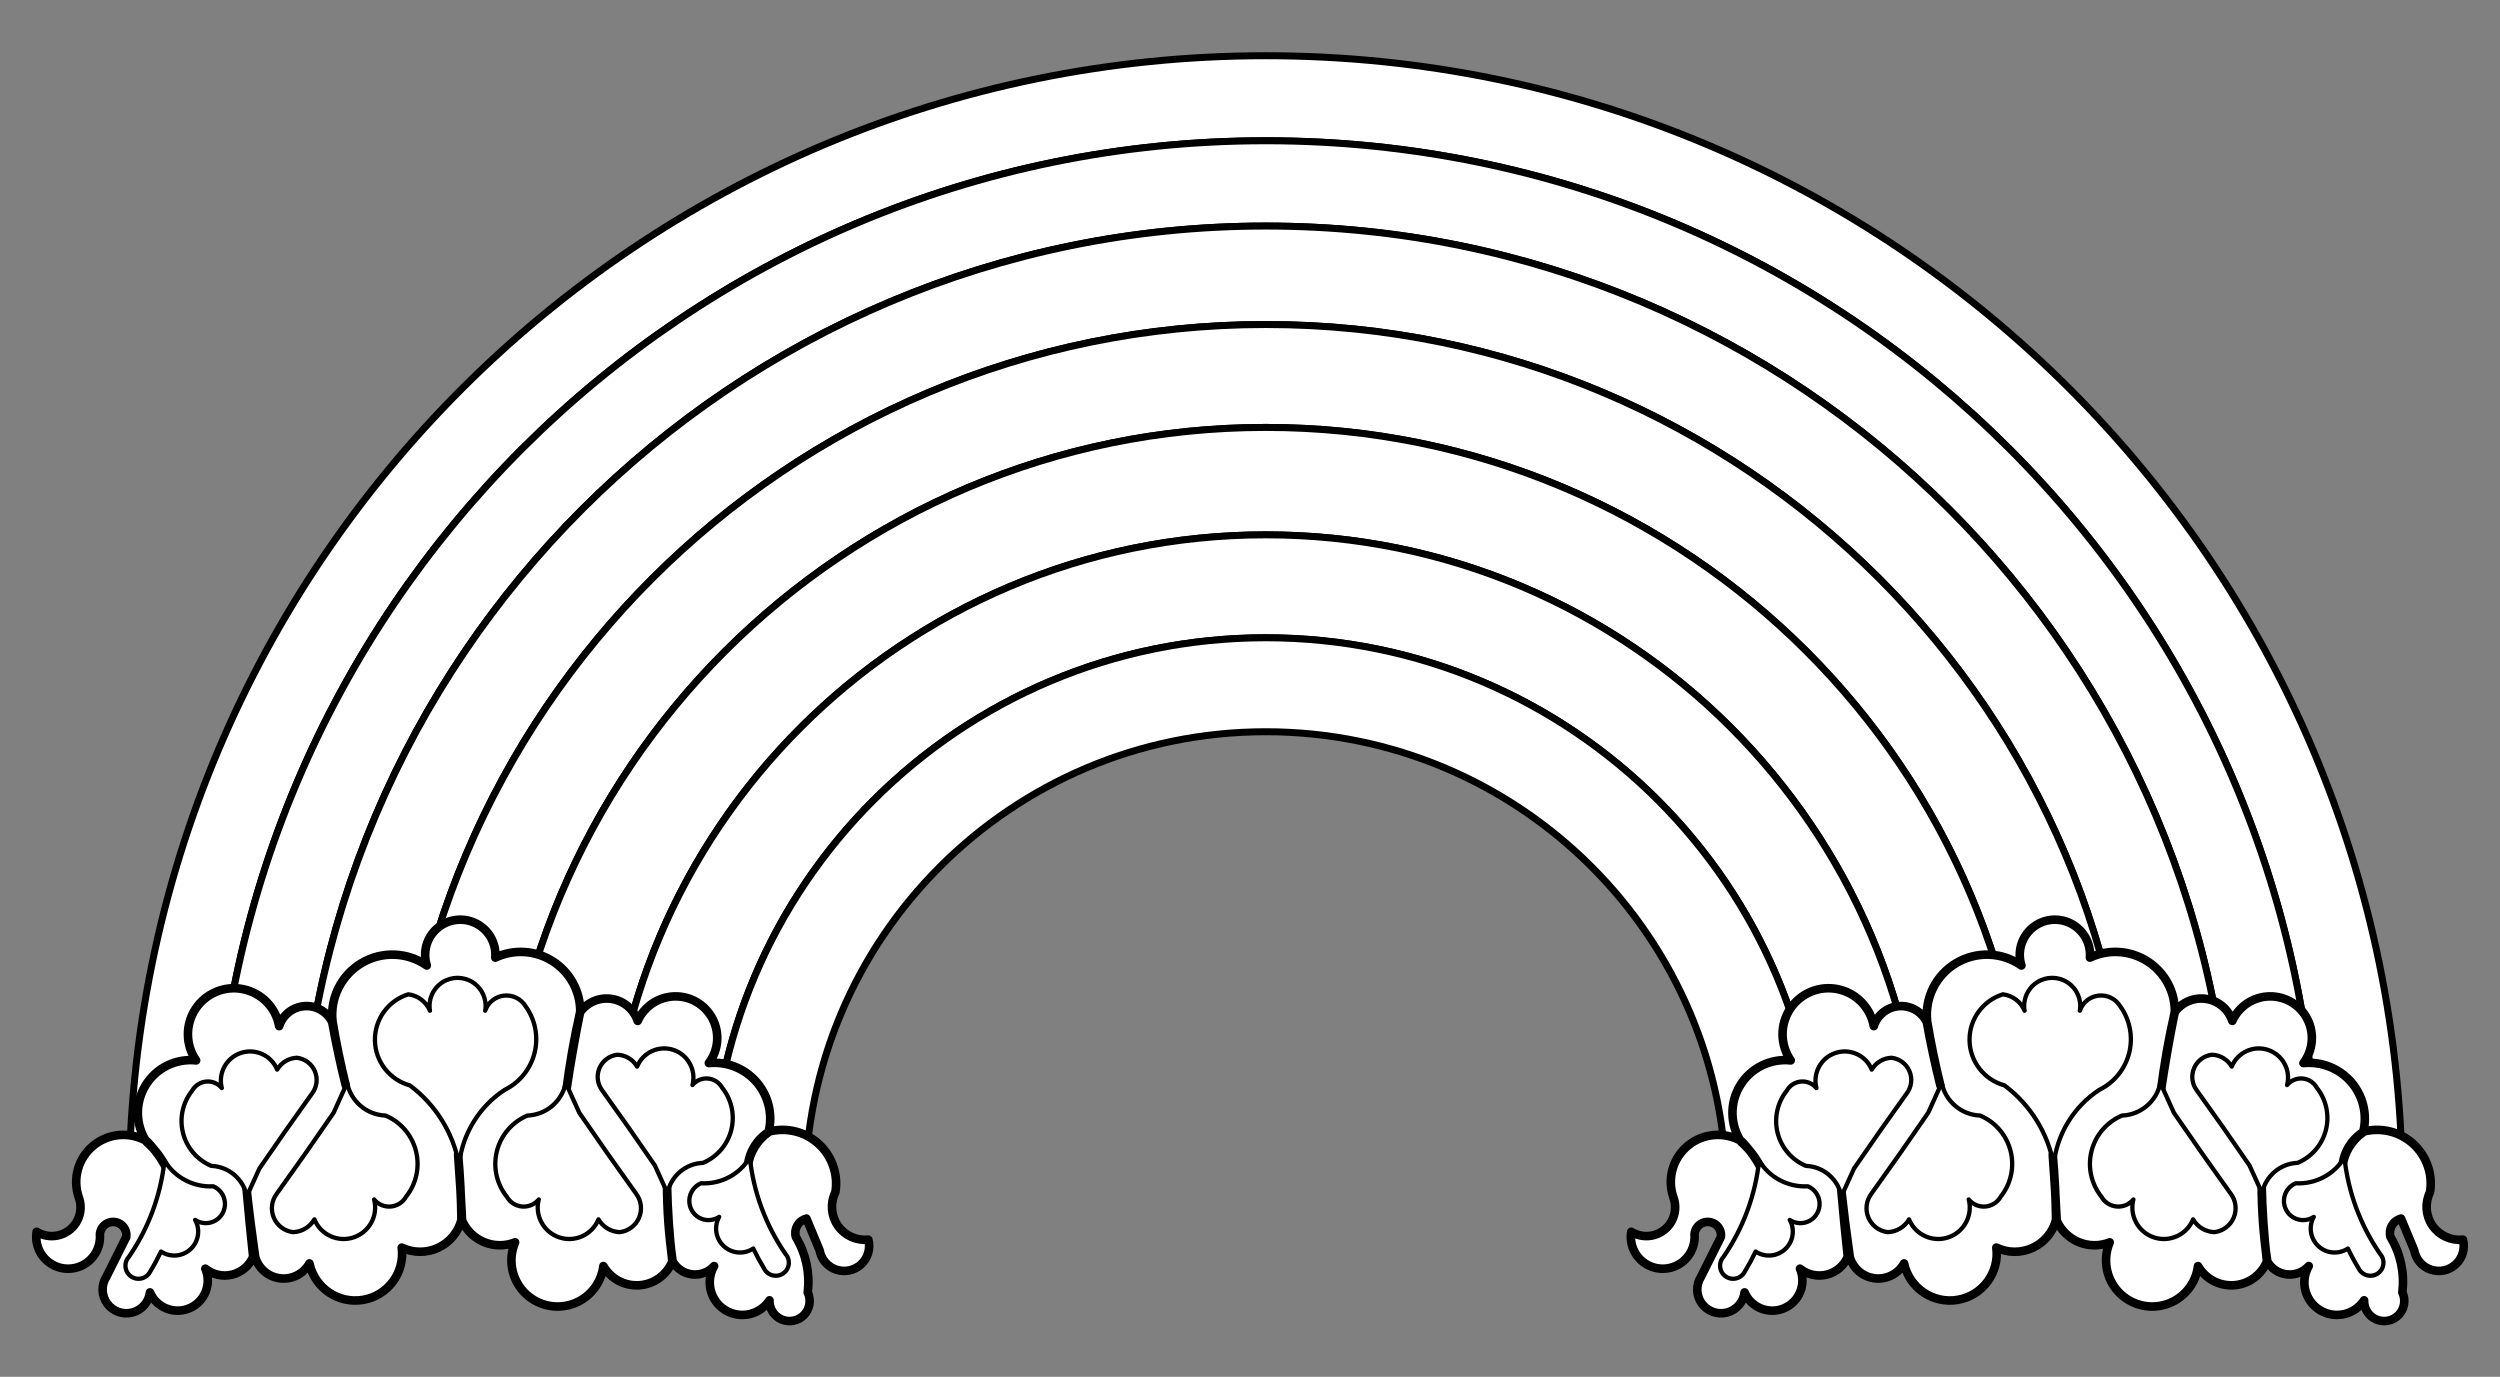 <?xml version="1.0" encoding="UTF-8" standalone="no"?>
<!DOCTYPE svg PUBLIC "-//W3C//DTD SVG 1.1//EN" "http://www.w3.org/Graphics/SVG/1.1/DTD/svg11.dtd">
<svg xmlns="http://www.w3.org/2000/svg" xmlns:xl="http://www.w3.org/1999/xlink" xmlns:dc="http://purl.org/dc/elements/1.1/" version="1.1" viewBox="54 94.5 310.5 171" width="310.5" height="171">
  <rect x="54" y="94.5" width="310.5" height="171" fill="#808080" stroke="none"/>
  <defs>
    <clipPath id="artboard_clip_path">
      <path d="M 54 94.5 L 364.5 94.5 L 364.5 265.5 L 54 265.5 Z"/>
    </clipPath>
  </defs>
  <g id="Rainbow,_Natural_(1)" fill-opacity="1" stroke-opacity="1" stroke="none" fill="none" stroke-dasharray="none">
    <title>Rainbow, Natural (1)</title>
    <g id="Rainbow,_Natural_(1)_Art" clip-path="url(#artboard_clip_path)">
      <title>Art</title>
      <g id="Group_31">
        <g id="Group_82">
          <g id="Graphic_89">
            <title>path11672</title>
            <path d="M 211.203 101.421 C 133.257 101.422 70.062 164.593 70.029 242.538 L 80.588 242.538 C 80.62 170.428 139.085 111.982 211.203 111.981 C 283.32 111.981 341.785 170.428 341.817 242.538 L 352.376 242.538 C 352.343 164.593 289.148 101.422 211.203 101.421 Z" fill="#FFFFFF"/>
            <path d="M 211.203 101.421 C 133.257 101.422 70.062 164.593 70.029 242.538 L 80.588 242.538 C 80.62 170.428 139.085 111.982 211.203 111.981 C 283.32 111.981 341.785 170.428 341.817 242.538 L 352.376 242.538 C 352.343 164.593 289.148 101.422 211.203 101.421 Z" stroke="black" stroke-linecap="round" stroke-linejoin="round" stroke-width=".869"/>
          </g>
          <g id="Graphic_88">
            <title>path11640</title>
            <path d="M 211.203 111.981 C 139.09 111.983 80.622 170.425 80.59 242.538 L 91.182 242.538 C 91.215 176.279 144.936 122.575 211.203 122.575 C 277.469 122.575 331.191 176.279 331.223 242.538 L 341.815 242.538 C 341.783 170.425 283.315 111.983 211.203 111.981 Z" fill="#FFFFFF"/>
            <path d="M 211.203 111.981 C 139.09 111.983 80.622 170.425 80.59 242.538 L 91.182 242.538 C 91.215 176.279 144.936 122.575 211.203 122.575 C 277.469 122.575 331.191 176.279 331.223 242.538 L 341.815 242.538 C 341.783 170.425 283.315 111.983 211.203 111.981 Z" stroke="black" stroke-linecap="round" stroke-linejoin="round" stroke-width=".869"/>
          </g>
          <g id="Graphic_87">
            <title>path11645</title>
            <path d="M 211.203 122.575 C 144.936 122.575 91.214 176.279 91.182 242.538 L 103.411 242.538 C 103.444 183.032 151.689 134.804 211.203 134.804 C 270.716 134.803 318.962 183.032 318.994 242.538 L 331.223 242.538 C 331.192 176.279 277.469 122.575 211.203 122.575 Z" fill="#FFFFFF"/>
            <path d="M 211.203 122.575 C 144.936 122.575 91.214 176.279 91.182 242.538 L 103.411 242.538 C 103.444 183.032 151.689 134.804 211.203 134.804 C 270.716 134.803 318.962 183.032 318.994 242.538 L 331.223 242.538 C 331.192 176.279 277.469 122.575 211.203 122.575 Z" stroke="black" stroke-linecap="round" stroke-linejoin="round" stroke-width=".869"/>
          </g>
          <g id="Graphic_86">
            <title>path11662</title>
            <path d="M 211.203 134.804 C 151.689 134.804 103.443 183.032 103.411 242.538 L 116.194 242.538 C 116.227 190.093 158.75 147.587 211.203 147.587 C 263.656 147.587 306.178 190.092 306.211 242.538 L 318.994 242.538 C 318.963 183.032 270.716 134.803 211.203 134.804 Z" fill="#FFFFFF"/>
            <path d="M 211.203 134.804 C 151.689 134.804 103.443 183.032 103.411 242.538 L 116.194 242.538 C 116.227 190.093 158.75 147.587 211.203 147.587 C 263.656 147.587 306.178 190.092 306.211 242.538 L 318.994 242.538 C 318.963 183.032 270.716 134.803 211.203 134.804 Z" stroke="black" stroke-linecap="round" stroke-linejoin="round" stroke-width=".869"/>
          </g>
          <g id="Graphic_85">
            <title>path11664</title>
            <path d="M 211.203 147.587 C 158.75 147.587 116.227 190.093 116.194 242.538 L 129.533 242.538 C 129.566 197.46 166.117 160.927 211.203 160.926 C 256.289 160.926 292.84 197.46 292.872 242.538 L 306.211 242.538 C 306.179 190.092 263.656 147.587 211.203 147.587 Z" fill="#FFFFFF"/>
            <path d="M 211.203 147.587 C 158.75 147.587 116.227 190.093 116.194 242.538 L 129.533 242.538 C 129.566 197.46 166.117 160.927 211.203 160.926 C 256.289 160.926 292.84 197.46 292.872 242.538 L 306.211 242.538 C 306.179 190.092 263.656 147.587 211.203 147.587 Z" stroke="black" stroke-linecap="round" stroke-linejoin="round" stroke-width=".869"/>
          </g>
          <g id="Graphic_84">
            <title>path11666</title>
            <path d="M 211.203 160.926 C 166.117 160.927 129.566 197.46 129.533 242.538 L 142.317 242.538 C 142.35 204.52 173.177 173.71 211.203 173.71 C 249.228 173.71 280.056 204.52 280.088 242.538 L 292.872 242.538 C 292.84 197.46 256.289 160.926 211.203 160.926 Z" fill="#FFFFFF"/>
            <path d="M 211.203 160.926 C 166.117 160.927 129.566 197.46 129.533 242.538 L 142.317 242.538 C 142.35 204.52 173.177 173.71 211.203 173.71 C 249.228 173.71 280.056 204.52 280.088 242.538 L 292.872 242.538 C 292.84 197.46 256.289 160.926 211.203 160.926 Z" stroke="black" stroke-linecap="round" stroke-linejoin="round" stroke-width=".869"/>
          </g>
          <g id="Graphic_83">
            <title>path11668</title>
            <path d="M 211.203 173.71 C 173.177 173.71 142.349 204.52 142.317 242.538 L 153.989 242.538 C 154.021 210.967 179.623 185.382 211.203 185.382 C 242.782 185.381 268.384 210.967 268.416 242.538 L 280.088 242.538 C 280.056 204.52 249.228 173.71 211.203 173.71 Z" fill="#FFFFFF"/>
            <path d="M 211.203 173.71 C 173.177 173.71 142.349 204.52 142.317 242.538 L 153.989 242.538 C 154.021 210.967 179.623 185.382 211.203 185.382 C 242.782 185.381 268.384 210.967 268.416 242.538 L 280.088 242.538 C 280.056 204.52 249.228 173.71 211.203 173.71 Z" stroke="black" stroke-linecap="round" stroke-linejoin="round" stroke-width=".869"/>
          </g>
        </g>
        <g id="Group_57">
          <g id="Group_79">
            <title>g11718</title>
            <g id="Graphic_81">
              <title>path11714</title>
              <path d="M 58.55 247.488 C 59.844 248.29 61.505 248.183 62.686 247.223 C 63.867 246.262 64.31 244.658 63.789 243.227 C 62.984 240.917 63.702 238.351 65.588 236.793 C 67.474 235.235 70.13 235.016 72.246 236.243 C 73.24 237.267 74.074 238.434 74.72 239.706 C 74.134 238.423 73.283 237.278 72.223 236.347 C 70.812 234.235 70.75 231.497 72.064 229.323 C 73.379 227.15 75.832 225.933 78.358 226.202 C 77.028 224.282 77.001 221.747 78.289 219.799 C 79.577 217.851 81.921 216.884 84.208 217.357 C 86.495 217.83 88.263 219.648 88.673 221.947 C 89.108 220.56 90.343 219.578 91.791 219.465 C 93.24 219.352 94.612 220.132 95.256 221.434 C 95.731 224.077 96.294 226.704 96.944 229.31 C 96.295 226.685 95.747 224.037 95.303 221.37 C 94.975 218.453 96.386 215.614 98.91 214.114 C 101.434 212.614 104.603 212.732 107.008 214.414 C 106.474 212.735 107.001 210.898 108.347 209.759 C 109.692 208.62 111.591 208.402 113.159 209.206 C 114.727 210.011 115.658 211.679 115.519 213.436 C 117.816 212.35 120.511 212.521 122.654 213.889 C 124.796 215.257 126.085 217.63 126.066 220.171 C 125.32 223.43 124.739 226.725 124.325 230.043 C 124.81 226.755 125.383 223.481 126.043 220.224 C 126.929 218.979 128.44 218.337 129.951 218.563 C 131.462 218.789 132.719 219.845 133.202 221.295 C 134.018 219.485 135.797 218.303 137.781 218.252 C 139.766 218.201 141.604 219.29 142.511 221.056 C 143.418 222.821 143.235 224.95 142.038 226.533 C 144.284 226.312 146.497 227.196 147.972 228.903 C 149.448 230.611 150 232.929 149.454 235.119 C 148.036 236.113 147.1 237.657 146.875 239.374 C 147.026 237.589 148.013 235.981 149.536 235.038 C 151.715 234.481 154.027 235.062 155.685 236.583 C 157.342 238.103 158.121 240.357 157.755 242.576 C 157.093 243.913 157.21 245.504 158.061 246.729 C 158.913 247.954 160.363 248.62 161.847 248.466 C 162.136 249.569 161.797 250.741 160.964 251.518 C 160.131 252.296 158.938 252.554 157.858 252.19 C 156.779 251.826 155.985 250.899 155.793 249.776 L 154.157 245.847 C 153.676 245.971 153.265 246.285 153.018 246.717 C 152.772 247.149 152.71 247.662 152.848 248.14 C 154.095 250.202 154.614 252.623 154.32 255.015 C 154.763 255.95 154.583 257.062 153.868 257.809 C 153.152 258.557 152.049 258.785 151.096 258.383 C 150.142 257.981 149.535 257.033 149.57 255.998 C 148.365 257.824 145.927 258.361 144.067 257.209 C 142.207 256.058 141.6 253.636 142.696 251.743 C 142.008 252.508 140.993 252.893 139.971 252.777 C 138.949 252.662 138.045 252.06 137.545 251.161 C 137.08 247.991 136.846 244.791 136.846 241.586 C 136.906 244.787 137.126 247.982 137.504 251.161 C 136.817 252.852 135.226 254.004 133.405 254.128 C 131.583 254.251 129.851 253.326 128.941 251.743 C 128.666 253.966 127.122 255.824 124.988 256.502 C 122.853 257.18 120.52 256.554 119.012 254.898 C 117.505 253.242 117.1 250.859 117.975 248.798 C 115.41 249.817 112.498 248.62 111.392 246.091 C 111.265 243.359 111.1 240.629 110.897 237.901 C 111.138 240.596 111.276 243.299 111.31 246.004 C 110.912 247.536 109.85 248.809 108.415 249.476 C 106.98 250.143 105.322 250.133 103.894 249.45 C 104.299 252.547 102.187 255.411 99.109 255.94 C 96.031 256.468 93.084 254.472 92.433 251.417 C 91.706 252.713 90.27 253.444 88.794 253.268 C 87.319 253.092 86.095 252.045 85.693 250.614 C 85.287 247.803 84.93 244.986 84.622 242.162 C 84.869 244.974 85.142 247.784 85.442 250.591 C 84.97 251.696 84.007 252.515 82.841 252.806 C 81.675 253.096 80.44 252.823 79.505 252.069 C 80.318 253.969 79.438 256.169 77.538 256.982 C 75.638 257.796 73.438 256.915 72.625 255.015 C 72.479 256.222 71.607 257.216 70.43 257.518 C 69.252 257.82 68.01 257.369 67.3 256.381 C 66.591 255.394 66.56 254.072 67.223 253.053 L 69.679 248.14 C 69.765 247.542 69.516 246.944 69.03 246.585 C 68.544 246.225 67.899 246.161 67.352 246.417 C 66.805 246.674 66.442 247.211 66.408 247.814 C 66.524 249.336 65.755 250.789 64.432 251.549 C 63.108 252.308 61.466 252.24 60.21 251.373 C 58.955 250.507 58.309 248.995 58.55 247.488 Z" fill="#FFFFFF"/>
            </g>
            <g id="Graphic_80">
              <title>path11716</title>
              <path d="M 58.55 247.488 C 59.844 248.29 61.505 248.183 62.686 247.223 C 63.867 246.262 64.31 244.658 63.789 243.227 C 62.984 240.917 63.702 238.351 65.588 236.793 C 67.474 235.235 70.13 235.016 72.246 236.243 C 73.24 237.267 74.074 238.434 74.72 239.706 C 74.134 238.423 73.283 237.278 72.223 236.347 C 70.812 234.235 70.75 231.497 72.064 229.323 C 73.379 227.15 75.832 225.933 78.358 226.202 C 77.028 224.282 77.001 221.747 78.289 219.799 C 79.577 217.851 81.921 216.884 84.208 217.357 C 86.495 217.83 88.263 219.648 88.673 221.947 C 89.108 220.56 90.343 219.578 91.791 219.465 C 93.24 219.352 94.612 220.132 95.256 221.434 C 95.731 224.077 96.294 226.704 96.944 229.31 C 96.295 226.685 95.747 224.037 95.303 221.37 C 94.975 218.453 96.386 215.614 98.91 214.114 C 101.434 212.614 104.603 212.732 107.008 214.414 C 106.474 212.735 107.001 210.898 108.347 209.759 C 109.692 208.62 111.591 208.402 113.159 209.206 C 114.727 210.011 115.658 211.679 115.519 213.436 C 117.816 212.35 120.511 212.521 122.654 213.889 C 124.796 215.257 126.085 217.63 126.066 220.171 C 125.32 223.43 124.739 226.725 124.325 230.043 C 124.81 226.755 125.383 223.481 126.043 220.224 C 126.929 218.979 128.44 218.337 129.951 218.563 C 131.462 218.789 132.719 219.845 133.202 221.295 C 134.018 219.485 135.797 218.303 137.781 218.252 C 139.766 218.201 141.604 219.29 142.511 221.056 C 143.418 222.821 143.235 224.95 142.038 226.533 C 144.284 226.312 146.497 227.196 147.972 228.903 C 149.448 230.611 150 232.929 149.454 235.119 C 148.036 236.113 147.1 237.657 146.875 239.374 C 147.026 237.589 148.013 235.981 149.536 235.038 C 151.715 234.481 154.027 235.062 155.685 236.583 C 157.342 238.103 158.121 240.357 157.755 242.576 C 157.093 243.913 157.21 245.504 158.061 246.729 C 158.913 247.954 160.363 248.62 161.847 248.466 C 162.136 249.569 161.797 250.741 160.964 251.518 C 160.131 252.296 158.938 252.554 157.858 252.19 C 156.779 251.826 155.985 250.899 155.793 249.776 L 154.157 245.847 C 153.676 245.971 153.265 246.285 153.018 246.717 C 152.772 247.149 152.71 247.662 152.848 248.14 C 154.095 250.202 154.614 252.623 154.32 255.015 C 154.763 255.95 154.583 257.062 153.868 257.809 C 153.152 258.557 152.049 258.785 151.096 258.383 C 150.142 257.981 149.535 257.033 149.57 255.998 C 148.365 257.824 145.927 258.361 144.067 257.209 C 142.207 256.058 141.6 253.636 142.696 251.743 C 142.008 252.508 140.993 252.893 139.971 252.777 C 138.949 252.662 138.045 252.06 137.545 251.161 C 137.08 247.991 136.846 244.791 136.846 241.586 C 136.906 244.787 137.126 247.982 137.504 251.161 C 136.817 252.852 135.226 254.004 133.405 254.128 C 131.583 254.251 129.851 253.326 128.941 251.743 C 128.666 253.966 127.122 255.824 124.988 256.502 C 122.853 257.18 120.52 256.554 119.012 254.898 C 117.505 253.242 117.1 250.859 117.975 248.798 C 115.41 249.817 112.498 248.62 111.392 246.091 C 111.265 243.359 111.1 240.629 110.897 237.901 C 111.138 240.596 111.276 243.299 111.31 246.004 C 110.912 247.536 109.85 248.809 108.415 249.476 C 106.98 250.143 105.322 250.133 103.894 249.45 C 104.299 252.547 102.187 255.411 99.109 255.94 C 96.031 256.468 93.084 254.472 92.433 251.417 C 91.706 252.713 90.27 253.444 88.794 253.268 C 87.319 253.092 86.095 252.045 85.693 250.614 C 85.287 247.803 84.93 244.986 84.622 242.162 C 84.869 244.974 85.142 247.784 85.442 250.591 C 84.97 251.696 84.007 252.515 82.841 252.806 C 81.675 253.096 80.44 252.823 79.505 252.069 C 80.318 253.969 79.438 256.169 77.538 256.982 C 75.638 257.796 73.438 256.915 72.625 255.015 C 72.479 256.222 71.607 257.216 70.43 257.518 C 69.252 257.82 68.01 257.369 67.3 256.381 C 66.591 255.394 66.56 254.072 67.223 253.053 L 69.679 248.14 C 69.765 247.542 69.516 246.944 69.03 246.585 C 68.544 246.225 67.899 246.161 67.352 246.417 C 66.805 246.674 66.442 247.211 66.408 247.814 C 66.524 249.336 65.755 250.789 64.432 251.549 C 63.108 252.308 61.466 252.24 60.21 251.373 C 58.955 250.507 58.309 248.995 58.55 247.488 Z" fill="#FFFFFF"/>
              <path d="M 58.55 247.488 C 59.844 248.29 61.505 248.183 62.686 247.223 C 63.867 246.262 64.31 244.658 63.789 243.227 C 62.984 240.917 63.702 238.351 65.588 236.793 C 67.474 235.235 70.13 235.016 72.246 236.243 C 73.24 237.267 74.074 238.434 74.72 239.706 C 74.134 238.423 73.283 237.278 72.223 236.347 C 70.812 234.235 70.75 231.497 72.064 229.323 C 73.379 227.15 75.832 225.933 78.358 226.202 C 77.028 224.282 77.001 221.747 78.289 219.799 C 79.577 217.851 81.921 216.884 84.208 217.357 C 86.495 217.83 88.263 219.648 88.673 221.947 C 89.108 220.56 90.343 219.578 91.791 219.465 C 93.24 219.352 94.612 220.132 95.256 221.434 C 95.731 224.077 96.294 226.704 96.944 229.31 C 96.295 226.685 95.747 224.037 95.303 221.37 C 94.975 218.453 96.386 215.614 98.91 214.114 C 101.434 212.614 104.603 212.732 107.008 214.414 C 106.474 212.735 107.001 210.898 108.347 209.759 C 109.692 208.62 111.591 208.402 113.159 209.206 C 114.727 210.011 115.658 211.679 115.519 213.436 C 117.816 212.35 120.511 212.521 122.654 213.889 C 124.796 215.257 126.085 217.63 126.066 220.171 C 125.32 223.43 124.739 226.725 124.325 230.043 C 124.81 226.755 125.383 223.481 126.043 220.224 C 126.929 218.979 128.44 218.337 129.951 218.563 C 131.462 218.789 132.719 219.845 133.202 221.295 C 134.018 219.485 135.797 218.303 137.781 218.252 C 139.766 218.201 141.604 219.29 142.511 221.056 C 143.418 222.821 143.235 224.95 142.038 226.533 C 144.284 226.312 146.497 227.196 147.972 228.903 C 149.448 230.611 150 232.929 149.454 235.119 C 148.036 236.113 147.1 237.657 146.875 239.374 C 147.026 237.589 148.013 235.981 149.536 235.038 C 151.715 234.481 154.027 235.062 155.685 236.583 C 157.342 238.103 158.121 240.357 157.755 242.576 C 157.093 243.913 157.21 245.504 158.061 246.729 C 158.913 247.954 160.363 248.62 161.847 248.466 C 162.136 249.569 161.797 250.741 160.964 251.518 C 160.131 252.296 158.938 252.554 157.858 252.19 C 156.779 251.826 155.985 250.899 155.793 249.776 L 154.157 245.847 C 153.676 245.971 153.265 246.285 153.018 246.717 C 152.772 247.149 152.71 247.662 152.848 248.14 C 154.095 250.202 154.614 252.623 154.32 255.015 C 154.763 255.95 154.583 257.062 153.868 257.809 C 153.152 258.557 152.049 258.785 151.096 258.383 C 150.142 257.981 149.535 257.033 149.57 255.998 C 148.365 257.824 145.927 258.361 144.067 257.209 C 142.207 256.058 141.6 253.636 142.696 251.743 C 142.008 252.508 140.993 252.893 139.971 252.777 C 138.949 252.662 138.045 252.06 137.545 251.161 C 137.08 247.991 136.846 244.791 136.846 241.586 C 136.906 244.787 137.126 247.982 137.504 251.161 C 136.817 252.852 135.226 254.004 133.405 254.128 C 131.583 254.251 129.851 253.326 128.941 251.743 C 128.666 253.966 127.122 255.824 124.988 256.502 C 122.853 257.18 120.52 256.554 119.012 254.898 C 117.505 253.242 117.1 250.859 117.975 248.798 C 115.41 249.817 112.498 248.62 111.392 246.091 C 111.265 243.359 111.1 240.629 110.897 237.901 C 111.138 240.596 111.276 243.299 111.31 246.004 C 110.912 247.536 109.85 248.809 108.415 249.476 C 106.98 250.143 105.322 250.133 103.894 249.45 C 104.299 252.547 102.187 255.411 99.109 255.94 C 96.031 256.468 93.084 254.472 92.433 251.417 C 91.706 252.713 90.27 253.444 88.794 253.268 C 87.319 253.092 86.095 252.045 85.693 250.614 C 85.287 247.803 84.93 244.986 84.622 242.162 C 84.869 244.974 85.142 247.784 85.442 250.591 C 84.97 251.696 84.007 252.515 82.841 252.806 C 81.675 253.096 80.44 252.823 79.505 252.069 C 80.318 253.969 79.438 256.169 77.538 256.982 C 75.638 257.796 73.438 256.915 72.625 255.015 C 72.479 256.222 71.607 257.216 70.43 257.518 C 69.252 257.82 68.01 257.369 67.3 256.381 C 66.591 255.394 66.56 254.072 67.223 253.053 L 69.679 248.14 C 69.765 247.542 69.516 246.944 69.03 246.585 C 68.544 246.225 67.899 246.161 67.352 246.417 C 66.805 246.674 66.442 247.211 66.408 247.814 C 66.524 249.336 65.755 250.789 64.432 251.549 C 63.108 252.308 61.466 252.24 60.21 251.373 C 58.955 250.507 58.309 248.995 58.55 247.488 Z" stroke="black" stroke-linecap="round" stroke-linejoin="round" stroke-width="1.068"/>
            </g>
          </g>
          <g id="Group_76">
            <title>g11724</title>
            <g id="Graphic_78">
              <title>path11720</title>
              <path d="M 136.897 242.687 C 137.322 240.562 139.15 239.007 141.315 238.927 C 143.058 238.191 144.356 236.682 144.823 234.849 C 145.289 233.015 144.87 231.069 143.69 229.59 C 143.329 228.943 142.672 228.517 141.934 228.452 C 141.196 228.386 140.474 228.691 140.005 229.264 C 140.489 227.414 139.455 225.506 137.641 224.9 C 135.827 224.295 133.855 225.201 133.131 226.971 C 132.62 226.09 131.692 225.534 130.674 225.498 C 129.689 225.615 128.841 226.251 128.451 227.164 C 128.062 228.077 128.191 229.129 128.789 229.922 C 131.007 233.007 133.19 236.117 135.337 239.253 Z" fill="#FFFFFF"/>
            </g>
            <g id="Graphic_77">
              <title>path11722</title>
              <path d="M 136.897 242.687 C 137.322 240.562 139.15 239.007 141.315 238.927 C 143.058 238.191 144.356 236.682 144.823 234.849 C 145.289 233.015 144.87 231.069 143.69 229.59 C 143.329 228.943 142.672 228.517 141.934 228.452 C 141.196 228.386 140.474 228.691 140.005 229.264 C 140.489 227.414 139.455 225.506 137.641 224.9 C 135.827 224.295 133.855 225.201 133.131 226.971 C 132.62 226.09 131.692 225.534 130.674 225.498 C 129.689 225.615 128.841 226.251 128.451 227.164 C 128.062 228.077 128.191 229.129 128.789 229.922 C 131.007 233.007 133.19 236.117 135.337 239.253 Z" fill="#FFFFFF"/>
              <path d="M 136.897 242.687 C 137.322 240.562 139.15 239.007 141.315 238.927 C 143.058 238.191 144.356 236.682 144.823 234.849 C 145.289 233.015 144.87 231.069 143.69 229.59 C 143.329 228.943 142.672 228.517 141.934 228.452 C 141.196 228.386 140.474 228.691 140.005 229.264 C 140.489 227.414 139.455 225.506 137.641 224.9 C 135.827 224.295 133.855 225.201 133.131 226.971 C 132.62 226.09 131.692 225.534 130.674 225.498 C 129.689 225.615 128.841 226.251 128.451 227.164 C 128.062 228.077 128.191 229.129 128.789 229.922 C 131.007 233.007 133.19 236.117 135.337 239.253 Z" stroke="black" stroke-linecap="round" stroke-linejoin="round" stroke-width=".534"/>
            </g>
          </g>
          <g id="Group_73">
            <title>g11730</title>
            <g id="Graphic_75">
              <title>path11726</title>
              <path d="M 111.015 239.134 C 110.289 235.203 108.104 231.691 104.897 229.303 C 102.373 228.61 100.608 226.335 100.565 223.718 C 100.522 221.101 102.211 218.769 104.711 217.993 C 105.908 218.141 106.934 218.918 107.4 220.03 C 107.162 218.662 107.758 217.283 108.919 216.52 C 110.08 215.758 111.583 215.758 112.744 216.52 C 113.905 217.283 114.502 218.662 114.263 220.03 C 114.609 219.007 115.517 218.276 116.591 218.156 C 117.665 218.036 118.712 218.549 119.275 219.472 C 120.485 221.146 120.894 223.269 120.392 225.272 C 119.89 227.276 118.529 228.956 116.673 229.862 C 113.495 231.951 111.42 235.353 111.015 239.134 Z" fill="#FFFFFF"/>
            </g>
            <g id="Graphic_74">
              <title>path11728</title>
              <path d="M 111.015 239.134 C 110.289 235.203 108.104 231.691 104.897 229.303 C 102.373 228.61 100.608 226.335 100.565 223.718 C 100.522 221.101 102.211 218.769 104.711 217.993 C 105.908 218.141 106.934 218.918 107.4 220.03 C 107.162 218.662 107.758 217.283 108.919 216.52 C 110.08 215.758 111.583 215.758 112.744 216.52 C 113.905 217.283 114.502 218.662 114.263 220.03 C 114.609 219.007 115.517 218.276 116.591 218.156 C 117.665 218.036 118.712 218.549 119.275 219.472 C 120.485 221.146 120.894 223.269 120.392 225.272 C 119.89 227.276 118.529 228.956 116.673 229.862 C 113.495 231.951 111.42 235.353 111.015 239.134 Z" fill="#FFFFFF"/>
              <path d="M 111.015 239.134 C 110.289 235.203 108.104 231.691 104.897 229.303 C 102.373 228.61 100.608 226.335 100.565 223.718 C 100.522 221.101 102.211 218.769 104.711 217.993 C 105.908 218.141 106.934 218.918 107.4 220.03 C 107.162 218.662 107.758 217.283 108.919 216.52 C 110.08 215.758 111.583 215.758 112.744 216.52 C 113.905 217.283 114.502 218.662 114.263 220.03 C 114.609 219.007 115.517 218.276 116.591 218.156 C 117.665 218.036 118.712 218.549 119.275 219.472 C 120.485 221.146 120.894 223.269 120.392 225.272 C 119.89 227.276 118.529 228.956 116.673 229.862 C 113.495 231.951 111.42 235.353 111.015 239.134 Z" stroke="black" stroke-linecap="round" stroke-linejoin="round" stroke-width=".534"/>
            </g>
          </g>
          <g id="Group_70">
            <title>g11736</title>
            <g id="Graphic_72">
              <title>path11732</title>
              <path d="M 74.428 238.643 C 73.972 242.934 72.453 247.043 70.01 250.599 C 69.576 251.069 69.458 251.749 69.708 252.337 C 69.959 252.925 70.53 253.311 71.169 253.325 C 71.808 253.338 72.396 252.975 72.67 252.398 C 73.156 251.603 73.599 250.783 73.997 249.941 C 75.14 250.702 76.657 250.58 77.664 249.646 C 78.671 248.713 78.907 247.21 78.234 246.012 C 78.987 246.516 79.96 246.55 80.745 246.1 C 81.531 245.65 81.993 244.793 81.938 243.889 C 81.884 242.986 81.321 242.191 80.487 241.839 C 78.031 241.979 75.699 240.749 74.428 238.643 Z" fill="#FFFFFF"/>
            </g>
            <g id="Graphic_71">
              <title>path11734</title>
              <path d="M 74.428 238.643 C 73.972 242.934 72.453 247.043 70.01 250.599 C 69.576 251.069 69.458 251.749 69.708 252.337 C 69.959 252.925 70.53 253.311 71.169 253.325 C 71.808 253.338 72.396 252.975 72.67 252.398 C 73.156 251.603 73.599 250.783 73.997 249.941 C 75.14 250.702 76.657 250.58 77.664 249.646 C 78.671 248.713 78.907 247.21 78.234 246.012 C 78.987 246.516 79.96 246.55 80.745 246.1 C 81.531 245.65 81.993 244.793 81.938 243.889 C 81.884 242.986 81.321 242.191 80.487 241.839 C 78.031 241.979 75.699 240.749 74.428 238.643 Z" fill="#FFFFFF"/>
              <path d="M 74.428 238.643 C 73.972 242.934 72.453 247.043 70.01 250.599 C 69.576 251.069 69.458 251.749 69.708 252.337 C 69.959 252.925 70.53 253.311 71.169 253.325 C 71.808 253.338 72.396 252.975 72.67 252.398 C 73.156 251.603 73.599 250.783 73.997 249.941 C 75.14 250.702 76.657 250.58 77.664 249.646 C 78.671 248.713 78.907 247.21 78.234 246.012 C 78.987 246.516 79.96 246.55 80.745 246.1 C 81.531 245.65 81.993 244.793 81.938 243.889 C 81.884 242.986 81.321 242.191 80.487 241.839 C 78.031 241.979 75.699 240.749 74.428 238.643 Z" stroke="black" stroke-linecap="round" stroke-linejoin="round" stroke-width=".534"/>
            </g>
          </g>
          <g id="Group_67">
            <title>g11742</title>
            <g id="Graphic_69">
              <title>path11738</title>
              <path d="M 84.657 243.064 C 84.232 240.939 82.405 239.383 80.239 239.303 C 78.496 238.568 77.198 237.059 76.732 235.225 C 76.265 233.392 76.684 231.446 77.864 229.967 C 78.225 229.32 78.883 228.894 79.62 228.828 C 80.358 228.763 81.08 229.067 81.549 229.641 C 81.065 227.791 82.099 225.882 83.913 225.277 C 85.727 224.672 87.7 225.577 88.423 227.347 C 88.934 226.467 89.862 225.911 90.88 225.875 C 91.866 225.992 92.714 226.627 93.103 227.541 C 93.492 228.454 93.364 229.506 92.766 230.298 C 90.547 233.383 88.364 236.494 86.217 239.629 Z" fill="#FFFFFF"/>
            </g>
            <g id="Graphic_68">
              <title>path11740</title>
              <path d="M 84.657 243.064 C 84.232 240.939 82.405 239.383 80.239 239.303 C 78.496 238.568 77.198 237.059 76.732 235.225 C 76.265 233.392 76.684 231.446 77.864 229.967 C 78.225 229.32 78.883 228.894 79.62 228.828 C 80.358 228.763 81.08 229.067 81.549 229.641 C 81.065 227.791 82.099 225.882 83.913 225.277 C 85.727 224.672 87.7 225.577 88.423 227.347 C 88.934 226.467 89.862 225.911 90.88 225.875 C 91.866 225.992 92.714 226.627 93.103 227.541 C 93.492 228.454 93.364 229.506 92.766 230.298 C 90.547 233.383 88.364 236.494 86.217 239.629 Z" fill="#FFFFFF"/>
              <path d="M 84.657 243.064 C 84.232 240.939 82.405 239.383 80.239 239.303 C 78.496 238.568 77.198 237.059 76.732 235.225 C 76.265 233.392 76.684 231.446 77.864 229.967 C 78.225 229.32 78.883 228.894 79.62 228.828 C 80.358 228.763 81.08 229.067 81.549 229.641 C 81.065 227.791 82.099 225.882 83.913 225.277 C 85.727 224.672 87.7 225.577 88.423 227.347 C 88.934 226.467 89.862 225.911 90.88 225.875 C 91.866 225.992 92.714 226.627 93.103 227.541 C 93.492 228.454 93.364 229.506 92.766 230.298 C 90.547 233.383 88.364 236.494 86.217 239.629 Z" stroke="black" stroke-linecap="round" stroke-linejoin="round" stroke-width=".534"/>
            </g>
          </g>
          <g id="Group_64">
            <title>g11748</title>
            <g id="Graphic_66">
              <title>path11744</title>
              <path d="M 147.126 238.266 C 147.582 242.557 149.101 246.666 151.545 250.222 C 151.978 250.692 152.096 251.372 151.846 251.96 C 151.596 252.548 151.024 252.935 150.385 252.948 C 149.746 252.961 149.159 252.598 148.884 252.021 C 148.399 251.227 147.956 250.407 147.557 249.565 C 146.414 250.326 144.898 250.204 143.89 249.27 C 142.883 248.336 142.647 246.833 143.32 245.636 C 142.567 246.14 141.595 246.174 140.809 245.723 C 140.023 245.273 139.561 244.417 139.616 243.513 C 139.671 242.609 140.233 241.814 141.067 241.462 C 143.523 241.602 145.855 240.372 147.126 238.266 Z" fill="#FFFFFF"/>
            </g>
            <g id="Graphic_65">
              <title>path11746</title>
              <path d="M 147.126 238.266 C 147.582 242.557 149.101 246.666 151.545 250.222 C 151.978 250.692 152.096 251.372 151.846 251.96 C 151.596 252.548 151.024 252.935 150.385 252.948 C 149.746 252.961 149.159 252.598 148.884 252.021 C 148.399 251.227 147.956 250.407 147.557 249.565 C 146.414 250.326 144.898 250.204 143.89 249.27 C 142.883 248.336 142.647 246.833 143.32 245.636 C 142.567 246.14 141.595 246.174 140.809 245.723 C 140.023 245.273 139.561 244.417 139.616 243.513 C 139.671 242.609 140.233 241.814 141.067 241.462 C 143.523 241.602 145.855 240.372 147.126 238.266 Z" fill="#FFFFFF"/>
              <path d="M 147.126 238.266 C 147.582 242.557 149.101 246.666 151.545 250.222 C 151.978 250.692 152.096 251.372 151.846 251.96 C 151.596 252.548 151.024 252.935 150.385 252.948 C 149.746 252.961 149.159 252.598 148.884 252.021 C 148.399 251.227 147.956 250.407 147.557 249.565 C 146.414 250.326 144.898 250.204 143.89 249.27 C 142.883 248.336 142.647 246.833 143.32 245.636 C 142.567 246.14 141.595 246.174 140.809 245.723 C 140.023 245.273 139.561 244.417 139.616 243.513 C 139.671 242.609 140.233 241.814 141.067 241.462 C 143.523 241.602 145.855 240.372 147.126 238.266 Z" stroke="black" stroke-linecap="round" stroke-linejoin="round" stroke-width=".534"/>
            </g>
          </g>
          <g id="Group_61">
            <title>g11754</title>
            <g id="Graphic_63">
              <title>path11750</title>
              <path d="M 97.111 228.994 C 97.57 231.287 99.542 232.966 101.879 233.052 C 103.759 233.845 105.159 235.473 105.661 237.45 C 106.164 239.428 105.712 241.527 104.44 243.122 C 104.05 243.82 103.341 244.279 102.544 244.349 C 101.748 244.419 100.969 244.09 100.464 243.471 C 100.99 245.468 99.875 247.53 97.916 248.184 C 95.957 248.837 93.827 247.857 93.048 245.945 C 92.497 246.894 91.497 247.495 90.4 247.534 C 89.339 247.405 88.426 246.72 88.007 245.737 C 87.588 244.753 87.726 243.621 88.368 242.767 C 90.763 239.439 93.119 236.084 95.435 232.702 Z" fill="#FFFFFF"/>
            </g>
            <g id="Graphic_62">
              <title>path11752</title>
              <path d="M 97.111 228.994 C 97.57 231.287 99.542 232.966 101.879 233.052 C 103.759 233.845 105.159 235.473 105.661 237.45 C 106.164 239.428 105.712 241.527 104.44 243.122 C 104.05 243.82 103.341 244.279 102.544 244.349 C 101.748 244.419 100.969 244.09 100.464 243.471 C 100.99 245.468 99.875 247.53 97.916 248.184 C 95.957 248.837 93.827 247.857 93.048 245.945 C 92.497 246.894 91.497 247.495 90.4 247.534 C 89.339 247.405 88.426 246.72 88.007 245.737 C 87.588 244.753 87.726 243.621 88.368 242.767 C 90.763 239.439 93.119 236.084 95.435 232.702 Z" fill="#FFFFFF"/>
              <path d="M 97.111 228.994 C 97.57 231.287 99.542 232.966 101.879 233.052 C 103.759 233.845 105.159 235.473 105.661 237.45 C 106.164 239.428 105.712 241.527 104.44 243.122 C 104.05 243.82 103.341 244.279 102.544 244.349 C 101.748 244.419 100.969 244.09 100.464 243.471 C 100.99 245.468 99.875 247.53 97.916 248.184 C 95.957 248.837 93.827 247.857 93.048 245.945 C 92.497 246.894 91.497 247.495 90.4 247.534 C 89.339 247.405 88.426 246.72 88.007 245.737 C 87.588 244.753 87.726 243.621 88.368 242.767 C 90.763 239.439 93.119 236.084 95.435 232.702 Z" stroke="black" stroke-linecap="round" stroke-linejoin="round" stroke-width=".534"/>
            </g>
          </g>
          <g id="Group_58">
            <title>g11760</title>
            <g id="Graphic_60">
              <title>path11756</title>
              <path d="M 124.268 228.994 C 123.809 231.287 121.837 232.966 119.5 233.052 C 117.621 233.845 116.221 235.473 115.718 237.45 C 115.215 239.428 115.667 241.527 116.939 243.122 C 117.329 243.82 118.039 244.279 118.835 244.349 C 119.631 244.419 120.41 244.09 120.915 243.471 C 120.389 245.468 121.504 247.53 123.463 248.184 C 125.422 248.837 127.552 247.857 128.331 245.945 C 128.882 246.894 129.882 247.495 130.979 247.534 C 132.041 247.405 132.953 246.72 133.372 245.737 C 133.791 244.753 133.653 243.621 133.011 242.767 C 130.616 239.439 128.261 236.084 125.944 232.702 Z" fill="#FFFFFF"/>
            </g>
            <g id="Graphic_59">
              <title>path11758</title>
              <path d="M 124.268 228.994 C 123.809 231.287 121.837 232.966 119.5 233.052 C 117.621 233.845 116.221 235.473 115.718 237.45 C 115.215 239.428 115.667 241.527 116.939 243.122 C 117.329 243.82 118.039 244.279 118.835 244.349 C 119.631 244.419 120.41 244.09 120.915 243.471 C 120.389 245.468 121.504 247.53 123.463 248.184 C 125.422 248.837 127.552 247.857 128.331 245.945 C 128.882 246.894 129.882 247.495 130.979 247.534 C 132.041 247.405 132.953 246.72 133.372 245.737 C 133.791 244.753 133.653 243.621 133.011 242.767 C 130.616 239.439 128.261 236.084 125.944 232.702 Z" fill="#FFFFFF"/>
              <path d="M 124.268 228.994 C 123.809 231.287 121.837 232.966 119.5 233.052 C 117.621 233.845 116.221 235.473 115.718 237.45 C 115.215 239.428 115.667 241.527 116.939 243.122 C 117.329 243.82 118.039 244.279 118.835 244.349 C 119.631 244.419 120.41 244.09 120.915 243.471 C 120.389 245.468 121.504 247.53 123.463 248.184 C 125.422 248.837 127.552 247.857 128.331 245.945 C 128.882 246.894 129.882 247.495 130.979 247.534 C 132.041 247.405 132.953 246.72 133.372 245.737 C 133.791 244.753 133.653 243.621 133.011 242.767 C 130.616 239.439 128.261 236.084 125.944 232.702 Z" stroke="black" stroke-linecap="round" stroke-linejoin="round" stroke-width=".534"/>
            </g>
          </g>
        </g>
        <g id="Group_32">
          <g id="Group_54">
            <title>g11766</title>
            <g id="Graphic_56">
              <title>path11762</title>
              <path d="M 256.602 247.488 C 257.896 248.29 259.557 248.183 260.738 247.223 C 261.919 246.262 262.362 244.658 261.841 243.227 C 261.036 240.917 261.754 238.351 263.64 236.793 C 265.526 235.235 268.182 235.016 270.298 236.243 C 271.292 237.267 272.126 238.434 272.772 239.706 C 272.186 238.423 271.335 237.278 270.275 236.347 C 268.864 234.235 268.802 231.497 270.116 229.323 C 271.431 227.15 273.884 225.933 276.41 226.202 C 275.08 224.282 275.052 221.747 276.341 219.799 C 277.629 217.851 279.973 216.884 282.26 217.357 C 284.546 217.83 286.315 219.648 286.725 221.947 C 287.16 220.56 288.395 219.578 289.843 219.465 C 291.292 219.352 292.664 220.132 293.308 221.434 C 293.783 224.077 294.346 226.704 294.996 229.31 C 294.347 226.685 293.799 224.037 293.355 221.37 C 293.027 218.453 294.438 215.614 296.962 214.114 C 299.486 212.614 302.655 212.732 305.06 214.414 C 304.526 212.735 305.053 210.898 306.399 209.759 C 307.744 208.62 309.642 208.402 311.211 209.206 C 312.779 210.011 313.71 211.679 313.57 213.436 C 315.868 212.35 318.563 212.521 320.705 213.889 C 322.848 215.257 324.137 217.63 324.118 220.171 C 323.372 223.43 322.791 226.725 322.377 230.043 C 322.862 226.755 323.435 223.481 324.095 220.224 C 324.981 218.979 326.491 218.337 328.003 218.563 C 329.514 218.789 330.771 219.845 331.254 221.295 C 332.07 219.485 333.849 218.303 335.833 218.252 C 337.817 218.201 339.655 219.29 340.563 221.056 C 341.47 222.821 341.286 224.95 340.09 226.533 C 342.336 226.312 344.549 227.196 346.024 228.903 C 347.499 230.611 348.052 232.929 347.506 235.119 C 346.088 236.113 345.152 237.657 344.927 239.374 C 345.078 237.589 346.065 235.981 347.587 235.038 C 349.767 234.481 352.079 235.062 353.737 236.583 C 355.394 238.103 356.173 240.357 355.807 242.576 C 355.145 243.913 355.262 245.504 356.113 246.729 C 356.964 247.954 358.415 248.62 359.899 248.466 C 360.188 249.569 359.849 250.741 359.016 251.518 C 358.183 252.296 356.99 252.554 355.91 252.19 C 354.83 251.826 354.037 250.899 353.845 249.776 L 352.209 245.847 C 351.728 245.971 351.317 246.285 351.07 246.717 C 350.823 247.149 350.762 247.662 350.899 248.14 C 352.147 250.202 352.666 252.623 352.372 255.015 C 352.815 255.95 352.635 257.062 351.92 257.809 C 351.204 258.557 350.101 258.785 349.148 258.383 C 348.194 257.981 347.587 257.033 347.622 255.998 C 346.417 257.824 343.979 258.361 342.119 257.209 C 340.259 256.058 339.651 253.636 340.748 251.743 C 340.06 252.508 339.045 252.893 338.023 252.777 C 337 252.662 336.097 252.06 335.596 251.161 C 335.131 247.991 334.898 244.791 334.898 241.586 C 334.958 244.787 335.177 247.982 335.556 251.161 C 334.869 252.852 333.277 254.004 331.456 254.128 C 329.635 254.251 327.903 253.326 326.993 251.743 C 326.718 253.966 325.174 255.824 323.04 256.502 C 320.905 257.18 318.572 256.554 317.064 254.898 C 315.557 253.242 315.152 250.859 316.027 248.798 C 313.462 249.817 310.55 248.62 309.443 246.091 C 309.317 243.359 309.152 240.629 308.949 237.901 C 309.19 240.596 309.328 243.299 309.362 246.004 C 308.964 247.536 307.902 248.809 306.467 249.476 C 305.032 250.143 303.374 250.133 301.946 249.45 C 302.351 252.547 300.239 255.411 297.161 255.94 C 294.082 256.468 291.136 254.472 290.485 251.417 C 289.758 252.713 288.322 253.444 286.846 253.268 C 285.371 253.092 284.147 252.045 283.744 250.614 C 283.339 247.803 282.982 244.986 282.673 242.162 C 282.921 244.974 283.194 247.784 283.494 250.591 C 283.022 251.696 282.059 252.515 280.893 252.806 C 279.727 253.096 278.492 252.823 277.557 252.069 C 278.37 253.969 277.489 256.169 275.589 256.982 C 273.69 257.796 271.49 256.915 270.677 255.015 C 270.531 256.222 269.659 257.216 268.482 257.518 C 267.304 257.82 266.062 257.369 265.352 256.381 C 264.643 255.394 264.612 254.072 265.275 253.053 L 267.731 248.14 C 267.817 247.542 267.568 246.944 267.082 246.585 C 266.596 246.225 265.951 246.161 265.404 246.417 C 264.856 246.674 264.494 247.211 264.46 247.814 C 264.576 249.336 263.807 250.789 262.484 251.549 C 261.16 252.308 259.518 252.24 258.262 251.373 C 257.006 250.507 256.36 248.995 256.602 247.488 Z" fill="#FFFFFF"/>
            </g>
            <g id="Graphic_55">
              <title>path11764</title>
              <path d="M 256.602 247.488 C 257.896 248.29 259.557 248.183 260.738 247.223 C 261.919 246.262 262.362 244.658 261.841 243.227 C 261.036 240.917 261.754 238.351 263.64 236.793 C 265.526 235.235 268.182 235.016 270.298 236.243 C 271.292 237.267 272.126 238.434 272.772 239.706 C 272.186 238.423 271.335 237.278 270.275 236.347 C 268.864 234.235 268.802 231.497 270.116 229.323 C 271.431 227.15 273.884 225.933 276.41 226.202 C 275.08 224.282 275.052 221.747 276.341 219.799 C 277.629 217.851 279.973 216.884 282.26 217.357 C 284.546 217.83 286.315 219.648 286.725 221.947 C 287.16 220.56 288.395 219.578 289.843 219.465 C 291.292 219.352 292.664 220.132 293.308 221.434 C 293.783 224.077 294.346 226.704 294.996 229.31 C 294.347 226.685 293.799 224.037 293.355 221.37 C 293.027 218.453 294.438 215.614 296.962 214.114 C 299.486 212.614 302.655 212.732 305.06 214.414 C 304.526 212.735 305.053 210.898 306.399 209.759 C 307.744 208.62 309.642 208.402 311.211 209.206 C 312.779 210.011 313.71 211.679 313.57 213.436 C 315.868 212.35 318.563 212.521 320.705 213.889 C 322.848 215.257 324.137 217.63 324.118 220.171 C 323.372 223.43 322.791 226.725 322.377 230.043 C 322.862 226.755 323.435 223.481 324.095 220.224 C 324.981 218.979 326.491 218.337 328.003 218.563 C 329.514 218.789 330.771 219.845 331.254 221.295 C 332.07 219.485 333.849 218.303 335.833 218.252 C 337.817 218.201 339.655 219.29 340.563 221.056 C 341.47 222.821 341.286 224.95 340.09 226.533 C 342.336 226.312 344.549 227.196 346.024 228.903 C 347.499 230.611 348.052 232.929 347.506 235.119 C 346.088 236.113 345.152 237.657 344.927 239.374 C 345.078 237.589 346.065 235.981 347.587 235.038 C 349.767 234.481 352.079 235.062 353.737 236.583 C 355.394 238.103 356.173 240.357 355.807 242.576 C 355.145 243.913 355.262 245.504 356.113 246.729 C 356.964 247.954 358.415 248.62 359.899 248.466 C 360.188 249.569 359.849 250.741 359.016 251.518 C 358.183 252.296 356.99 252.554 355.91 252.19 C 354.83 251.826 354.037 250.899 353.845 249.776 L 352.209 245.847 C 351.728 245.971 351.317 246.285 351.07 246.717 C 350.823 247.149 350.762 247.662 350.899 248.14 C 352.147 250.202 352.666 252.623 352.372 255.015 C 352.815 255.95 352.635 257.062 351.92 257.809 C 351.204 258.557 350.101 258.785 349.148 258.383 C 348.194 257.981 347.587 257.033 347.622 255.998 C 346.417 257.824 343.979 258.361 342.119 257.209 C 340.259 256.058 339.651 253.636 340.748 251.743 C 340.06 252.508 339.045 252.893 338.023 252.777 C 337 252.662 336.097 252.06 335.596 251.161 C 335.131 247.991 334.898 244.791 334.898 241.586 C 334.958 244.787 335.177 247.982 335.556 251.161 C 334.869 252.852 333.277 254.004 331.456 254.128 C 329.635 254.251 327.903 253.326 326.993 251.743 C 326.718 253.966 325.174 255.824 323.04 256.502 C 320.905 257.18 318.572 256.554 317.064 254.898 C 315.557 253.242 315.152 250.859 316.027 248.798 C 313.462 249.817 310.55 248.62 309.443 246.091 C 309.317 243.359 309.152 240.629 308.949 237.901 C 309.19 240.596 309.328 243.299 309.362 246.004 C 308.964 247.536 307.902 248.809 306.467 249.476 C 305.032 250.143 303.374 250.133 301.946 249.45 C 302.351 252.547 300.239 255.411 297.161 255.94 C 294.082 256.468 291.136 254.472 290.485 251.417 C 289.758 252.713 288.322 253.444 286.846 253.268 C 285.371 253.092 284.147 252.045 283.744 250.614 C 283.339 247.803 282.982 244.986 282.673 242.162 C 282.921 244.974 283.194 247.784 283.494 250.591 C 283.022 251.696 282.059 252.515 280.893 252.806 C 279.727 253.096 278.492 252.823 277.557 252.069 C 278.37 253.969 277.489 256.169 275.589 256.982 C 273.69 257.796 271.49 256.915 270.677 255.015 C 270.531 256.222 269.659 257.216 268.482 257.518 C 267.304 257.82 266.062 257.369 265.352 256.381 C 264.643 255.394 264.612 254.072 265.275 253.053 L 267.731 248.14 C 267.817 247.542 267.568 246.944 267.082 246.585 C 266.596 246.225 265.951 246.161 265.404 246.417 C 264.856 246.674 264.494 247.211 264.46 247.814 C 264.576 249.336 263.807 250.789 262.484 251.549 C 261.16 252.308 259.518 252.24 258.262 251.373 C 257.006 250.507 256.36 248.995 256.602 247.488 Z" fill="#FFFFFF"/>
              <path d="M 256.602 247.488 C 257.896 248.29 259.557 248.183 260.738 247.223 C 261.919 246.262 262.362 244.658 261.841 243.227 C 261.036 240.917 261.754 238.351 263.64 236.793 C 265.526 235.235 268.182 235.016 270.298 236.243 C 271.292 237.267 272.126 238.434 272.772 239.706 C 272.186 238.423 271.335 237.278 270.275 236.347 C 268.864 234.235 268.802 231.497 270.116 229.323 C 271.431 227.15 273.884 225.933 276.41 226.202 C 275.08 224.282 275.052 221.747 276.341 219.799 C 277.629 217.851 279.973 216.884 282.26 217.357 C 284.546 217.83 286.315 219.648 286.725 221.947 C 287.16 220.56 288.395 219.578 289.843 219.465 C 291.292 219.352 292.664 220.132 293.308 221.434 C 293.783 224.077 294.346 226.704 294.996 229.31 C 294.347 226.685 293.799 224.037 293.355 221.37 C 293.027 218.453 294.438 215.614 296.962 214.114 C 299.486 212.614 302.655 212.732 305.06 214.414 C 304.526 212.735 305.053 210.898 306.399 209.759 C 307.744 208.62 309.642 208.402 311.211 209.206 C 312.779 210.011 313.71 211.679 313.57 213.436 C 315.868 212.35 318.563 212.521 320.705 213.889 C 322.848 215.257 324.137 217.63 324.118 220.171 C 323.372 223.43 322.791 226.725 322.377 230.043 C 322.862 226.755 323.435 223.481 324.095 220.224 C 324.981 218.979 326.491 218.337 328.003 218.563 C 329.514 218.789 330.771 219.845 331.254 221.295 C 332.07 219.485 333.849 218.303 335.833 218.252 C 337.817 218.201 339.655 219.29 340.563 221.056 C 341.47 222.821 341.286 224.95 340.09 226.533 C 342.336 226.312 344.549 227.196 346.024 228.903 C 347.499 230.611 348.052 232.929 347.506 235.119 C 346.088 236.113 345.152 237.657 344.927 239.374 C 345.078 237.589 346.065 235.981 347.587 235.038 C 349.767 234.481 352.079 235.062 353.737 236.583 C 355.394 238.103 356.173 240.357 355.807 242.576 C 355.145 243.913 355.262 245.504 356.113 246.729 C 356.964 247.954 358.415 248.62 359.899 248.466 C 360.188 249.569 359.849 250.741 359.016 251.518 C 358.183 252.296 356.99 252.554 355.91 252.19 C 354.83 251.826 354.037 250.899 353.845 249.776 L 352.209 245.847 C 351.728 245.971 351.317 246.285 351.07 246.717 C 350.823 247.149 350.762 247.662 350.899 248.14 C 352.147 250.202 352.666 252.623 352.372 255.015 C 352.815 255.95 352.635 257.062 351.92 257.809 C 351.204 258.557 350.101 258.785 349.148 258.383 C 348.194 257.981 347.587 257.033 347.622 255.998 C 346.417 257.824 343.979 258.361 342.119 257.209 C 340.259 256.058 339.651 253.636 340.748 251.743 C 340.06 252.508 339.045 252.893 338.023 252.777 C 337 252.662 336.097 252.06 335.596 251.161 C 335.131 247.991 334.898 244.791 334.898 241.586 C 334.958 244.787 335.177 247.982 335.556 251.161 C 334.869 252.852 333.277 254.004 331.456 254.128 C 329.635 254.251 327.903 253.326 326.993 251.743 C 326.718 253.966 325.174 255.824 323.04 256.502 C 320.905 257.18 318.572 256.554 317.064 254.898 C 315.557 253.242 315.152 250.859 316.027 248.798 C 313.462 249.817 310.55 248.62 309.443 246.091 C 309.317 243.359 309.152 240.629 308.949 237.901 C 309.19 240.596 309.328 243.299 309.362 246.004 C 308.964 247.536 307.902 248.809 306.467 249.476 C 305.032 250.143 303.374 250.133 301.946 249.45 C 302.351 252.547 300.239 255.411 297.161 255.94 C 294.082 256.468 291.136 254.472 290.485 251.417 C 289.758 252.713 288.322 253.444 286.846 253.268 C 285.371 253.092 284.147 252.045 283.744 250.614 C 283.339 247.803 282.982 244.986 282.673 242.162 C 282.921 244.974 283.194 247.784 283.494 250.591 C 283.022 251.696 282.059 252.515 280.893 252.806 C 279.727 253.096 278.492 252.823 277.557 252.069 C 278.37 253.969 277.489 256.169 275.589 256.982 C 273.69 257.796 271.49 256.915 270.677 255.015 C 270.531 256.222 269.659 257.216 268.482 257.518 C 267.304 257.82 266.062 257.369 265.352 256.381 C 264.643 255.394 264.612 254.072 265.275 253.053 L 267.731 248.14 C 267.817 247.542 267.568 246.944 267.082 246.585 C 266.596 246.225 265.951 246.161 265.404 246.417 C 264.856 246.674 264.494 247.211 264.46 247.814 C 264.576 249.336 263.807 250.789 262.484 251.549 C 261.16 252.308 259.518 252.24 258.262 251.373 C 257.006 250.507 256.36 248.995 256.602 247.488 Z" stroke="black" stroke-linecap="round" stroke-linejoin="round" stroke-width="1.068"/>
            </g>
          </g>
          <g id="Group_51">
            <title>g11772</title>
            <g id="Graphic_53">
              <title>path11768</title>
              <path d="M 334.949 242.687 C 335.374 240.562 337.202 239.007 339.367 238.927 C 341.11 238.191 342.408 236.682 342.875 234.849 C 343.341 233.015 342.922 231.069 341.742 229.59 C 341.381 228.943 340.723 228.517 339.986 228.452 C 339.248 228.386 338.526 228.691 338.057 229.264 C 338.541 227.414 337.507 225.506 335.693 224.9 C 333.879 224.295 331.907 225.201 331.183 226.971 C 330.672 226.09 329.744 225.534 328.726 225.498 C 327.74 225.615 326.893 226.251 326.503 227.164 C 326.114 228.077 326.242 229.129 326.84 229.922 C 329.059 233.007 331.242 236.117 333.389 239.253 Z" fill="#FFFFFF"/>
            </g>
            <g id="Graphic_52">
              <title>path11770</title>
              <path d="M 334.949 242.687 C 335.374 240.562 337.202 239.007 339.367 238.927 C 341.11 238.191 342.408 236.682 342.875 234.849 C 343.341 233.015 342.922 231.069 341.742 229.59 C 341.381 228.943 340.723 228.517 339.986 228.452 C 339.248 228.386 338.526 228.691 338.057 229.264 C 338.541 227.414 337.507 225.506 335.693 224.9 C 333.879 224.295 331.907 225.201 331.183 226.971 C 330.672 226.09 329.744 225.534 328.726 225.498 C 327.74 225.615 326.893 226.251 326.503 227.164 C 326.114 228.077 326.242 229.129 326.84 229.922 C 329.059 233.007 331.242 236.117 333.389 239.253 Z" fill="#FFFFFF"/>
              <path d="M 334.949 242.687 C 335.374 240.562 337.202 239.007 339.367 238.927 C 341.11 238.191 342.408 236.682 342.875 234.849 C 343.341 233.015 342.922 231.069 341.742 229.59 C 341.381 228.943 340.723 228.517 339.986 228.452 C 339.248 228.386 338.526 228.691 338.057 229.264 C 338.541 227.414 337.507 225.506 335.693 224.9 C 333.879 224.295 331.907 225.201 331.183 226.971 C 330.672 226.09 329.744 225.534 328.726 225.498 C 327.74 225.615 326.893 226.251 326.503 227.164 C 326.114 228.077 326.242 229.129 326.84 229.922 C 329.059 233.007 331.242 236.117 333.389 239.253 Z" stroke="black" stroke-linecap="round" stroke-linejoin="round" stroke-width=".534"/>
            </g>
          </g>
          <g id="Group_48">
            <title>g11779</title>
            <g id="Graphic_50">
              <title>path11774</title>
              <path d="M 309.067 239.134 C 308.341 235.203 306.156 231.691 302.949 229.303 C 300.425 228.61 298.66 226.335 298.617 223.718 C 298.574 221.101 300.263 218.769 302.763 217.993 C 303.96 218.141 304.986 218.918 305.452 220.03 C 305.213 218.662 305.81 217.283 306.971 216.52 C 308.132 215.758 309.635 215.758 310.796 216.52 C 311.957 217.283 312.554 218.662 312.315 220.03 C 312.661 219.007 313.569 218.276 314.643 218.156 C 315.717 218.036 316.764 218.549 317.327 219.472 C 318.537 221.146 318.945 223.269 318.444 225.272 C 317.942 227.276 316.581 228.956 314.725 229.862 C 311.547 231.951 309.472 235.353 309.067 239.134 Z" fill="#FFFFFF"/>
            </g>
            <g id="Graphic_49">
              <title>path11777</title>
              <path d="M 309.067 239.134 C 308.341 235.203 306.156 231.691 302.949 229.303 C 300.425 228.61 298.66 226.335 298.617 223.718 C 298.574 221.101 300.263 218.769 302.763 217.993 C 303.96 218.141 304.986 218.918 305.452 220.03 C 305.213 218.662 305.81 217.283 306.971 216.52 C 308.132 215.758 309.635 215.758 310.796 216.52 C 311.957 217.283 312.554 218.662 312.315 220.03 C 312.661 219.007 313.569 218.276 314.643 218.156 C 315.717 218.036 316.764 218.549 317.327 219.472 C 318.537 221.146 318.945 223.269 318.444 225.272 C 317.942 227.276 316.581 228.956 314.725 229.862 C 311.547 231.951 309.472 235.353 309.067 239.134 Z" fill="#FFFFFF"/>
              <path d="M 309.067 239.134 C 308.341 235.203 306.156 231.691 302.949 229.303 C 300.425 228.61 298.66 226.335 298.617 223.718 C 298.574 221.101 300.263 218.769 302.763 217.993 C 303.96 218.141 304.986 218.918 305.452 220.03 C 305.213 218.662 305.81 217.283 306.971 216.52 C 308.132 215.758 309.635 215.758 310.796 216.52 C 311.957 217.283 312.554 218.662 312.315 220.03 C 312.661 219.007 313.569 218.276 314.643 218.156 C 315.717 218.036 316.764 218.549 317.327 219.472 C 318.537 221.146 318.945 223.269 318.444 225.272 C 317.942 227.276 316.581 228.956 314.725 229.862 C 311.547 231.951 309.472 235.353 309.067 239.134 Z" stroke="black" stroke-linecap="round" stroke-linejoin="round" stroke-width=".534"/>
            </g>
          </g>
          <g id="Group_45">
            <title>g11785</title>
            <g id="Graphic_47">
              <title>path11781</title>
              <path d="M 272.48 238.643 C 272.024 242.934 270.505 247.043 268.062 250.599 C 267.628 251.069 267.51 251.749 267.76 252.337 C 268.01 252.925 268.582 253.311 269.221 253.325 C 269.86 253.338 270.447 252.975 270.722 252.398 C 271.207 251.603 271.65 250.783 272.049 249.941 C 273.192 250.702 274.708 250.58 275.716 249.646 C 276.723 248.713 276.959 247.21 276.286 246.012 C 277.039 246.516 278.012 246.55 278.797 246.1 C 279.583 245.65 280.045 244.793 279.99 243.889 C 279.936 242.986 279.373 242.191 278.539 241.839 C 276.083 241.979 273.751 240.749 272.48 238.643 Z" fill="#FFFFFF"/>
            </g>
            <g id="Graphic_46">
              <title>path11783</title>
              <path d="M 272.48 238.643 C 272.024 242.934 270.505 247.043 268.062 250.599 C 267.628 251.069 267.51 251.749 267.76 252.337 C 268.01 252.925 268.582 253.311 269.221 253.325 C 269.86 253.338 270.447 252.975 270.722 252.398 C 271.207 251.603 271.65 250.783 272.049 249.941 C 273.192 250.702 274.708 250.58 275.716 249.646 C 276.723 248.713 276.959 247.21 276.286 246.012 C 277.039 246.516 278.012 246.55 278.797 246.1 C 279.583 245.65 280.045 244.793 279.99 243.889 C 279.936 242.986 279.373 242.191 278.539 241.839 C 276.083 241.979 273.751 240.749 272.48 238.643 Z" fill="#FFFFFF"/>
              <path d="M 272.48 238.643 C 272.024 242.934 270.505 247.043 268.062 250.599 C 267.628 251.069 267.51 251.749 267.76 252.337 C 268.01 252.925 268.582 253.311 269.221 253.325 C 269.86 253.338 270.447 252.975 270.722 252.398 C 271.207 251.603 271.65 250.783 272.049 249.941 C 273.192 250.702 274.708 250.58 275.716 249.646 C 276.723 248.713 276.959 247.21 276.286 246.012 C 277.039 246.516 278.012 246.55 278.797 246.1 C 279.583 245.65 280.045 244.793 279.99 243.889 C 279.936 242.986 279.373 242.191 278.539 241.839 C 276.083 241.979 273.751 240.749 272.48 238.643 Z" stroke="black" stroke-linecap="round" stroke-linejoin="round" stroke-width=".534"/>
            </g>
          </g>
          <g id="Group_42">
            <title>g11791</title>
            <g id="Graphic_44">
              <title>path11787</title>
              <path d="M 282.709 243.064 C 282.284 240.939 280.456 239.383 278.291 239.303 C 276.548 238.568 275.25 237.059 274.783 235.225 C 274.317 233.392 274.736 231.446 275.916 229.967 C 276.277 229.32 276.935 228.894 277.672 228.828 C 278.41 228.763 279.132 229.067 279.601 229.641 C 279.117 227.791 280.151 225.882 281.965 225.277 C 283.779 224.672 285.751 225.577 286.475 227.347 C 286.986 226.467 287.914 225.911 288.932 225.875 C 289.918 225.992 290.765 226.627 291.155 227.541 C 291.544 228.454 291.416 229.506 290.818 230.298 C 288.599 233.383 286.416 236.494 284.269 239.629 Z" fill="#FFFFFF"/>
            </g>
            <g id="Graphic_43">
              <title>path11789</title>
              <path d="M 282.709 243.064 C 282.284 240.939 280.456 239.383 278.291 239.303 C 276.548 238.568 275.25 237.059 274.783 235.225 C 274.317 233.392 274.736 231.446 275.916 229.967 C 276.277 229.32 276.935 228.894 277.672 228.828 C 278.41 228.763 279.132 229.067 279.601 229.641 C 279.117 227.791 280.151 225.882 281.965 225.277 C 283.779 224.672 285.751 225.577 286.475 227.347 C 286.986 226.467 287.914 225.911 288.932 225.875 C 289.918 225.992 290.765 226.627 291.155 227.541 C 291.544 228.454 291.416 229.506 290.818 230.298 C 288.599 233.383 286.416 236.494 284.269 239.629 Z" fill="#FFFFFF"/>
              <path d="M 282.709 243.064 C 282.284 240.939 280.456 239.383 278.291 239.303 C 276.548 238.568 275.25 237.059 274.783 235.225 C 274.317 233.392 274.736 231.446 275.916 229.967 C 276.277 229.32 276.935 228.894 277.672 228.828 C 278.41 228.763 279.132 229.067 279.601 229.641 C 279.117 227.791 280.151 225.882 281.965 225.277 C 283.779 224.672 285.751 225.577 286.475 227.347 C 286.986 226.467 287.914 225.911 288.932 225.875 C 289.918 225.992 290.765 226.627 291.155 227.541 C 291.544 228.454 291.416 229.506 290.818 230.298 C 288.599 233.383 286.416 236.494 284.269 239.629 Z" stroke="black" stroke-linecap="round" stroke-linejoin="round" stroke-width=".534"/>
            </g>
          </g>
          <g id="Group_39">
            <title>g11797</title>
            <g id="Graphic_41">
              <title>path11793</title>
              <path d="M 345.178 238.266 C 345.634 242.557 347.153 246.666 349.596 250.222 C 350.03 250.692 350.148 251.372 349.898 251.96 C 349.647 252.548 349.076 252.935 348.437 252.948 C 347.798 252.961 347.21 252.598 346.936 252.021 C 346.45 251.227 346.007 250.407 345.609 249.565 C 344.466 250.326 342.95 250.204 341.942 249.27 C 340.935 248.336 340.699 246.833 341.372 245.636 C 340.619 246.14 339.646 246.174 338.861 245.723 C 338.075 245.273 337.613 244.417 337.668 243.513 C 337.722 242.609 338.285 241.814 339.119 241.462 C 341.575 241.602 343.907 240.372 345.178 238.266 Z" fill="#FFFFFF"/>
            </g>
            <g id="Graphic_40">
              <title>path11795</title>
              <path d="M 345.178 238.266 C 345.634 242.557 347.153 246.666 349.596 250.222 C 350.03 250.692 350.148 251.372 349.898 251.96 C 349.647 252.548 349.076 252.935 348.437 252.948 C 347.798 252.961 347.21 252.598 346.936 252.021 C 346.45 251.227 346.007 250.407 345.609 249.565 C 344.466 250.326 342.95 250.204 341.942 249.27 C 340.935 248.336 340.699 246.833 341.372 245.636 C 340.619 246.14 339.646 246.174 338.861 245.723 C 338.075 245.273 337.613 244.417 337.668 243.513 C 337.722 242.609 338.285 241.814 339.119 241.462 C 341.575 241.602 343.907 240.372 345.178 238.266 Z" fill="#FFFFFF"/>
              <path d="M 345.178 238.266 C 345.634 242.557 347.153 246.666 349.596 250.222 C 350.03 250.692 350.148 251.372 349.898 251.96 C 349.647 252.548 349.076 252.935 348.437 252.948 C 347.798 252.961 347.21 252.598 346.936 252.021 C 346.45 251.227 346.007 250.407 345.609 249.565 C 344.466 250.326 342.95 250.204 341.942 249.27 C 340.935 248.336 340.699 246.833 341.372 245.636 C 340.619 246.14 339.646 246.174 338.861 245.723 C 338.075 245.273 337.613 244.417 337.668 243.513 C 337.722 242.609 338.285 241.814 339.119 241.462 C 341.575 241.602 343.907 240.372 345.178 238.266 Z" stroke="black" stroke-linecap="round" stroke-linejoin="round" stroke-width=".534"/>
            </g>
          </g>
          <g id="Group_36">
            <title>g11803</title>
            <g id="Graphic_38">
              <title>path11799</title>
              <path d="M 295.163 228.994 C 295.622 231.287 297.594 232.966 299.93 233.052 C 301.81 233.845 303.21 235.473 303.713 237.45 C 304.216 239.428 303.764 241.527 302.492 243.122 C 302.102 243.82 301.392 244.279 300.596 244.349 C 299.8 244.419 299.021 244.09 298.516 243.471 C 299.042 245.468 297.927 247.53 295.968 248.184 C 294.009 248.837 291.879 247.857 291.1 245.945 C 290.549 246.894 289.549 247.495 288.452 247.534 C 287.39 247.405 286.478 246.72 286.059 245.737 C 285.64 244.753 285.778 243.621 286.42 242.767 C 288.815 239.439 291.17 236.084 293.487 232.702 Z" fill="#FFFFFF"/>
            </g>
            <g id="Graphic_37">
              <title>path11801</title>
              <path d="M 295.163 228.994 C 295.622 231.287 297.594 232.966 299.93 233.052 C 301.81 233.845 303.21 235.473 303.713 237.45 C 304.216 239.428 303.764 241.527 302.492 243.122 C 302.102 243.82 301.392 244.279 300.596 244.349 C 299.8 244.419 299.021 244.09 298.516 243.471 C 299.042 245.468 297.927 247.53 295.968 248.184 C 294.009 248.837 291.879 247.857 291.1 245.945 C 290.549 246.894 289.549 247.495 288.452 247.534 C 287.39 247.405 286.478 246.72 286.059 245.737 C 285.64 244.753 285.778 243.621 286.42 242.767 C 288.815 239.439 291.17 236.084 293.487 232.702 Z" fill="#FFFFFF"/>
              <path d="M 295.163 228.994 C 295.622 231.287 297.594 232.966 299.93 233.052 C 301.81 233.845 303.21 235.473 303.713 237.45 C 304.216 239.428 303.764 241.527 302.492 243.122 C 302.102 243.82 301.392 244.279 300.596 244.349 C 299.8 244.419 299.021 244.09 298.516 243.471 C 299.042 245.468 297.927 247.53 295.968 248.184 C 294.009 248.837 291.879 247.857 291.1 245.945 C 290.549 246.894 289.549 247.495 288.452 247.534 C 287.39 247.405 286.478 246.72 286.059 245.737 C 285.64 244.753 285.778 243.621 286.42 242.767 C 288.815 239.439 291.17 236.084 293.487 232.702 Z" stroke="black" stroke-linecap="round" stroke-linejoin="round" stroke-width=".534"/>
            </g>
          </g>
          <g id="Group_33">
            <title>g11809</title>
            <g id="Graphic_35">
              <title>path11805</title>
              <path d="M 322.32 228.994 C 321.861 231.287 319.889 232.966 317.552 233.052 C 315.672 233.845 314.272 235.473 313.77 237.45 C 313.267 239.428 313.719 241.527 314.991 243.122 C 315.381 243.82 316.09 244.279 316.887 244.349 C 317.683 244.419 318.462 244.09 318.967 243.471 C 318.441 245.468 319.556 247.53 321.515 248.184 C 323.474 248.837 325.604 247.857 326.383 245.945 C 326.934 246.894 327.934 247.495 329.031 247.534 C 330.092 247.405 331.005 246.72 331.424 245.737 C 331.843 244.753 331.705 243.621 331.063 242.767 C 328.668 239.439 326.312 236.084 323.996 232.702 Z" fill="#FFFFFF"/>
            </g>
            <g id="Graphic_34">
              <title>path11807</title>
              <path d="M 322.32 228.994 C 321.861 231.287 319.889 232.966 317.552 233.052 C 315.672 233.845 314.272 235.473 313.77 237.45 C 313.267 239.428 313.719 241.527 314.991 243.122 C 315.381 243.82 316.09 244.279 316.887 244.349 C 317.683 244.419 318.462 244.09 318.967 243.471 C 318.441 245.468 319.556 247.53 321.515 248.184 C 323.474 248.837 325.604 247.857 326.383 245.945 C 326.934 246.894 327.934 247.495 329.031 247.534 C 330.092 247.405 331.005 246.72 331.424 245.737 C 331.843 244.753 331.705 243.621 331.063 242.767 C 328.668 239.439 326.312 236.084 323.996 232.702 Z" fill="#FFFFFF"/>
              <path d="M 322.32 228.994 C 321.861 231.287 319.889 232.966 317.552 233.052 C 315.672 233.845 314.272 235.473 313.77 237.45 C 313.267 239.428 313.719 241.527 314.991 243.122 C 315.381 243.82 316.09 244.279 316.887 244.349 C 317.683 244.419 318.462 244.09 318.967 243.471 C 318.441 245.468 319.556 247.53 321.515 248.184 C 323.474 248.837 325.604 247.857 326.383 245.945 C 326.934 246.894 327.934 247.495 329.031 247.534 C 330.092 247.405 331.005 246.72 331.424 245.737 C 331.843 244.753 331.705 243.621 331.063 242.767 C 328.668 239.439 326.312 236.084 323.996 232.702 Z" stroke="black" stroke-linecap="round" stroke-linejoin="round" stroke-width=".534"/>
            </g>
          </g>
        </g>
      </g>
    </g>
  </g>
</svg>

